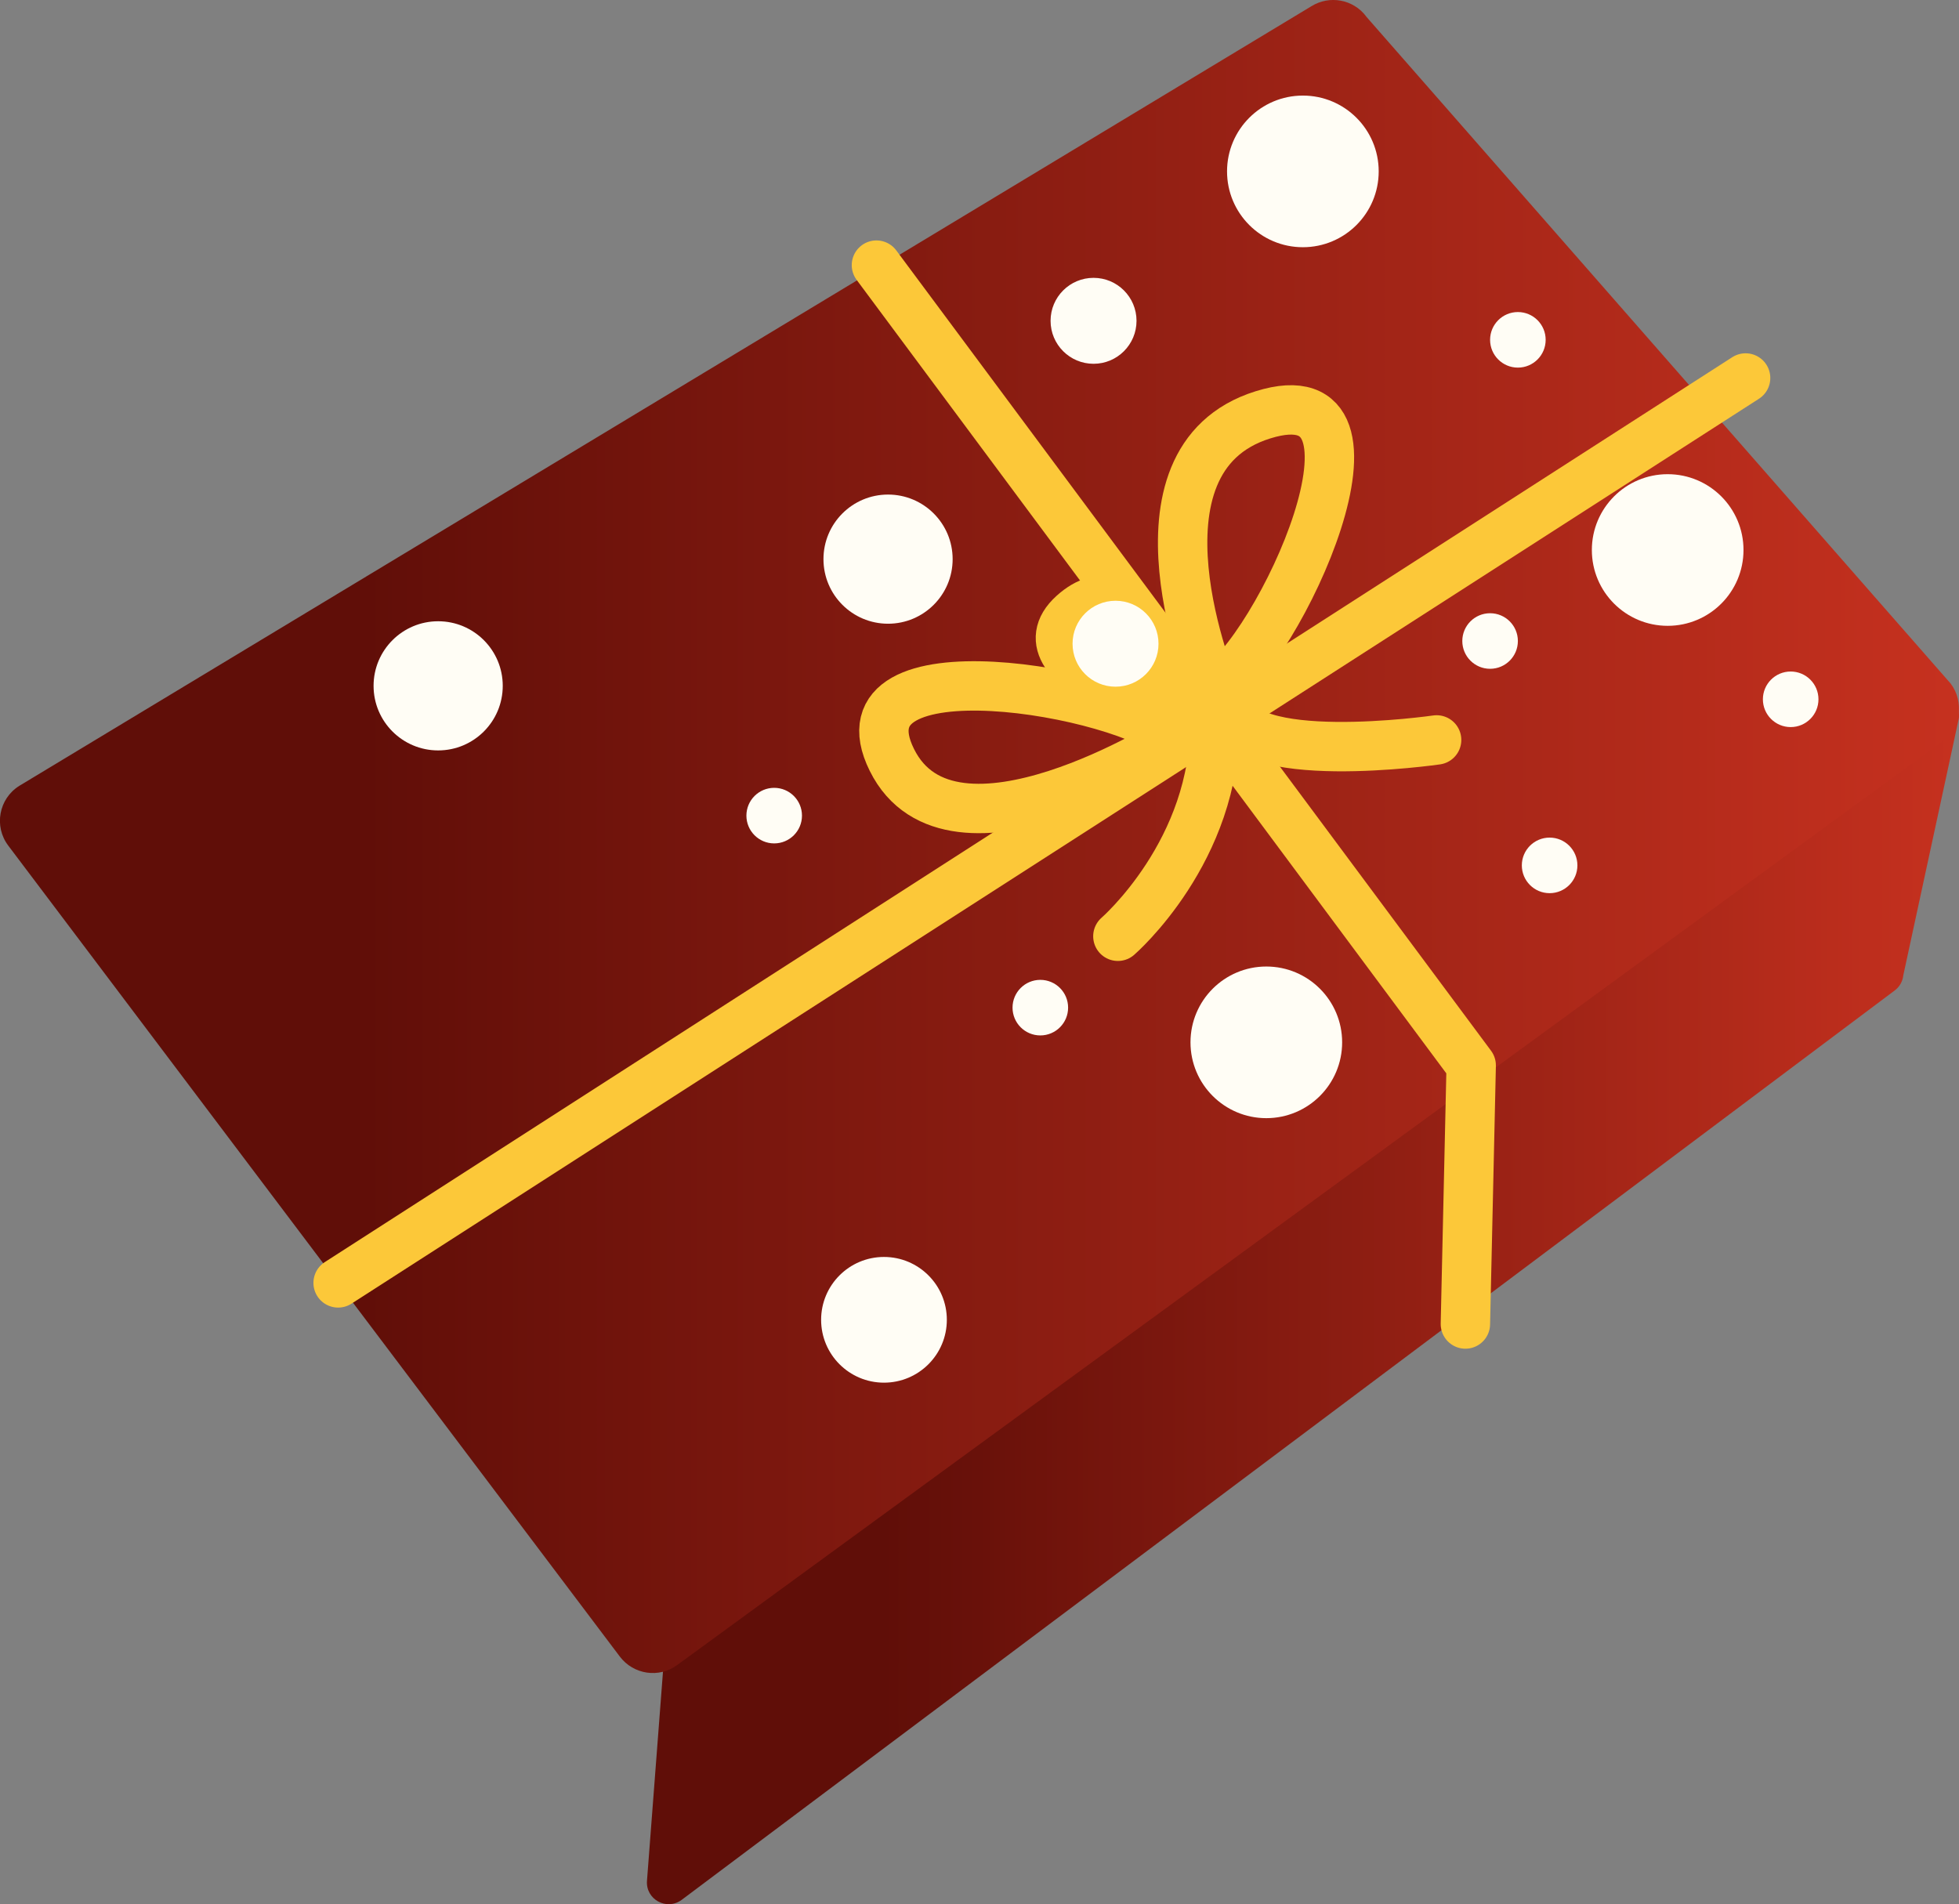 <?xml version="1.0" encoding="UTF-8"?> <svg xmlns="http://www.w3.org/2000/svg" xmlns:xlink="http://www.w3.org/1999/xlink" id="_Слой_2" data-name="Слой 2" viewBox="0 0 158.63 154.2"><rect x="0" y="0" width="158.63" height="154.2" fill="#808080" stroke="none"/> <defs> <style> .cls-1 { fill: #fffdf5; } .cls-2 { fill: url(#_Безымянный_градиент_28); } .cls-3 { fill: none; stroke: #fcc839; stroke-linecap: round; stroke-linejoin: round; stroke-width: 4px; } .cls-4 { fill: url(#_Безымянный_градиент_28-2); } </style> <linearGradient id="_Безымянный_градиент_28" data-name="Безымянный градиент 28" x1="52.38" y1="105.21" x2="158.63" y2="105.21" gradientUnits="userSpaceOnUse"> <stop offset=".18" stop-color="#600e08"></stop> <stop offset="1" stop-color="#c6311f"></stop> </linearGradient> <linearGradient id="_Безымянный_градиент_28-2" data-name="Безымянный градиент 28" x1="0" y1="67.74" x2="158.63" y2="67.74" xlink:href="#_Безымянный_градиент_28"></linearGradient> </defs> <g id="_Слой_20" data-name="Слой 20"> <g> <path class="cls-2" d="M158.62,58.16l-4.5,20.82c-.05,.5-.31,.95-.71,1.24L55.19,153.86c-1.22,.89-2.92-.05-2.8-1.56l1.53-20c.04-.52,.31-1,.73-1.3L155.84,56.55c1.24-.88,2.94,.1,2.78,1.61Z"></path> <path class="cls-4" d="M110.61,1.32l47.34,54.03c1.13,1.49,.81,3.61-.69,4.71L54.83,134.84c-1.47,1.08-3.54,.77-4.64-.69L.67,68.48c-1.18-1.56-.77-3.8,.89-4.84L106.18,.51c1.47-.92,3.39-.57,4.44,.81Z"></path> <line class="cls-3" x1="141.35" y1="30.61" x2="27.38" y2="103.89"></line> <polyline class="cls-3" points="70.97 21.47 119.13 86.28 118.66 107.22"></polyline> <path class="cls-3" d="M98.3,55.89s-7.81-18.64,3.98-22.3c11.79-3.67,1.25,19.31-3.98,22.3Z"></path> <path class="cls-3" d="M96.34,58.33s-14.36-4.14-9.45-8.59c4.92-4.45,7.73,5.78,9.45,8.59Z"></path> <path class="cls-3" d="M95.17,59.82s-18.11,11.48-22.95,1.72c-4.84-9.76,18.97-5.54,22.95-1.72Z"></path> <path class="cls-3" d="M98.36,58.33c.17,10.56-7.84,17.49-7.84,17.49"></path> <path class="cls-3" d="M116.33,59.92s-16.24,2.35-16.7-2.73"></path> <circle class="cls-1" cx="105.5" cy="13.88" r="6.14"></circle> <circle class="cls-1" cx="71.91" cy="45.28" r="5.23"></circle> <circle class="cls-1" cx="88.55" cy="25.98" r="3.48"></circle> <circle class="cls-1" cx="122.91" cy="27.52" r="2.25"></circle> <circle class="cls-1" cx="135.04" cy="44.54" r="6.14"></circle> <circle class="cls-1" cx="120.66" cy="51.91" r="2.25"></circle> <circle class="cls-1" cx="102.54" cy="84.41" r="6.14"></circle> <circle class="cls-1" cx="84.24" cy="81.6" r="2.25"></circle> <circle class="cls-1" cx="125.48" cy="70.08" r="2.25"></circle> <circle class="cls-1" cx="145" cy="56.63" r="2.25"></circle> <circle class="cls-1" cx="71.58" cy="106.88" r="5.09"></circle> <circle class="cls-1" cx="35.48" cy="55.54" r="5.23"></circle> <circle class="cls-1" cx="62.69" cy="66.05" r="2.25"></circle> <circle class="cls-1" cx="90.33" cy="52.13" r="3.48"></circle> </g> </g> </svg> 